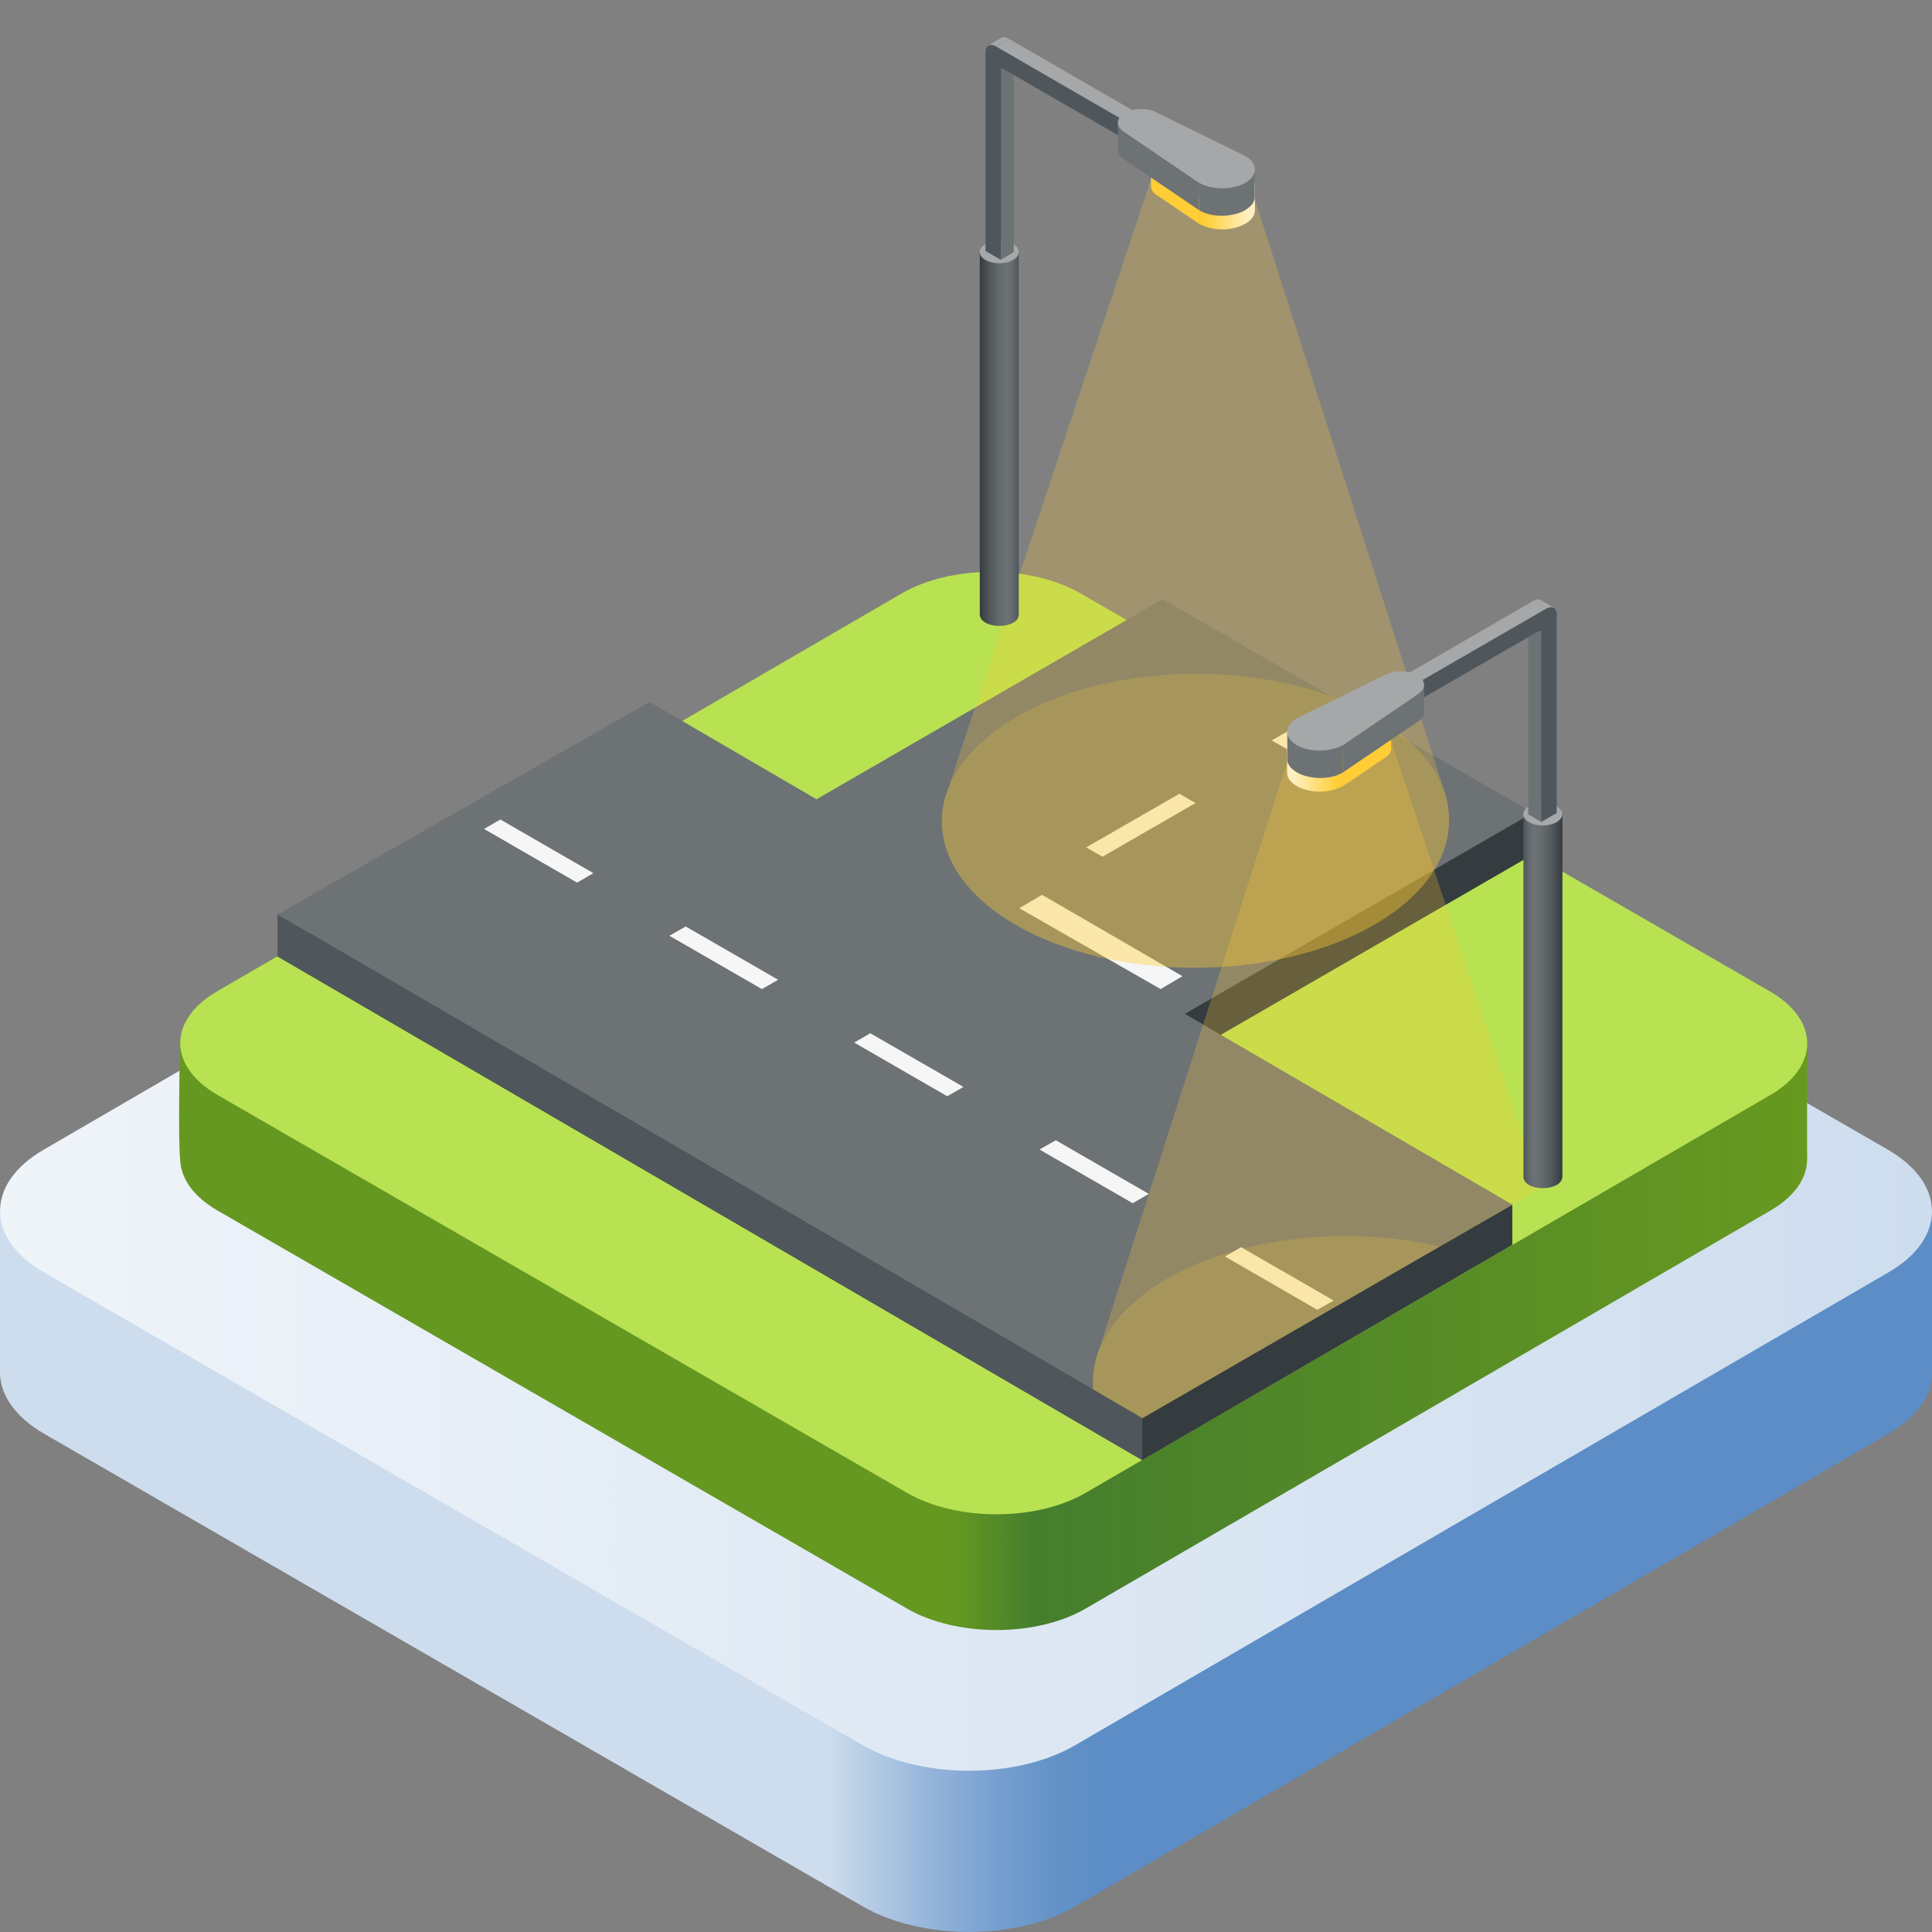 <?xml version="1.0" encoding="utf-8"?>
<!-- Generator: Adobe Illustrator 26.2.1, SVG Export Plug-In . SVG Version: 6.00 Build 0)  -->
<svg version="1.1" xmlns="http://www.w3.org/2000/svg" xmlns:xlink="http://www.w3.org/1999/xlink" x="0px" y="0px"
	 viewBox="0 0 1080 1080" enable-background="new 0 0 1080 1080" xml:space="preserve">
<rect x="0" y="0" width="1080" height="1080" fill="#808080" stroke="none"/>
<g id="Background">
	<linearGradient id="SVGID_1_" gradientUnits="userSpaceOnUse" x1="462.991" y1="879.115" x2="615.519" y2="879.115">
		<stop  offset="0" style="stop-color:#CEDDEE"/>
		<stop  offset="9.347320e-02" style="stop-color:#BED2E8"/>
		<stop  offset="0.376" style="stop-color:#94B4DA"/>
		<stop  offset="0.631" style="stop-color:#759FCF"/>
		<stop  offset="0.848" style="stop-color:#6392C8"/>
		<stop  offset="1" style="stop-color:#5C8DC6"/>
	</linearGradient>
	<path fill="url(#SVGID_1_)" d="M1080,766.3L1080,766.3l0-88L0,678.2l0,90c0.5,12.1,8.8,24.1,24.7,33.3l457.6,264.2
		c32.9,19,86,19,118.7,0l454.6-264.2C1072.4,791.8,1080.5,779,1080,766.3z"/>
	<g>
		
			<linearGradient id="SVGID_00000031169168347448298840000014246037183324501632_" gradientUnits="userSpaceOnUse" x1="0" y1="676.994" x2="1080" y2="676.994">
			<stop  offset="0" style="stop-color:#EFF4F9"/>
			<stop  offset="1" style="stop-color:#CEDDEE"/>
		</linearGradient>
		<path fill="url(#SVGID_00000031169168347448298840000014246037183324501632_)" d="M1055.2,642.6c32.9,19,33.1,49.8,0.4,68.7
			L601,975.6c-32.7,19-85.8,19-118.7,0L24.8,711.4c-32.9-19-33-49.8-0.4-68.7L479,378.4c32.7-19,85.8-19,118.7,0L1055.2,642.6z"/>
	</g>
</g>
<g id="Element">
	<g>
		
			<linearGradient id="SVGID_00000080189374862029914300000006843280569679455654_" gradientUnits="userSpaceOnUse" x1="100.179" y1="647.78" x2="1010.243" y2="647.78">
			<stop  offset="0.475" style="stop-color:#659821"/>
			<stop  offset="0.525" style="stop-color:#457E2D"/>
			<stop  offset="1" style="stop-color:#679920"/>
		</linearGradient>
		<path fill="url(#SVGID_00000080189374862029914300000006843280569679455654_)" d="M1010.2,583.1c0,0-0.1,54.2,0,64.7
			c0.1,10.5-6.8,21-20.5,28.9L606.9,899.2c-27.5,16-72.2,16-99.9,0L121.6,676.7c-12.3-7.1-19.1-16.1-20.6-25.4
			c-1.8-11.6-0.3-69.4-0.3-69.4l403.3-185.6c27.5-16,72.3-16,99.9,0L1010.2,583.1z"/>
	</g>
	<g>
		<path fill="#B8E252" d="M989.4,554.2c27.7,16,27.8,41.9,0.3,57.9L606.9,834.5c-27.5,16-72.2,16-99.9,0L121.6,612.1
			c-27.7-16-27.8-41.9-0.3-57.9l382.8-222.5c27.5-16,72.3-16,99.9,0L989.4,554.2z"/>
	</g>
</g>
<g id="Details">
	<polygon fill="#353C3F" points="845.4,695.9 662.3,590.1 856.8,477.7 758,420.6 758.2,420.5 749.1,415.2 748.9,415.4 650,358.3 
		456.4,470.2 345.5,405.5 155.1,534.6 456.9,710.4 638.5,816.2 	"/>
	<g>
		<g>
			<g>
				<polygon fill="#6D7275" points="845.4,673.4 638.5,792.8 155.1,511.2 363.1,392.4 				"/>
			</g>
			<g>
				<polygon fill="#F6F6F6" points="270.6,463.4 279.7,458.1 331.7,488.1 322.6,493.4 				"/>
				<polygon fill="#F6F6F6" points="435,547.7 425.9,552.9 374.2,523.1 383.3,517.9 				"/>
				<polygon fill="#F6F6F6" points="477.5,582.8 486.5,577.6 538.6,607.6 529.5,612.8 				"/>
				<polygon fill="#F6F6F6" points="581.1,642.6 590.2,637.4 642.2,667.4 633.2,672.6 				"/>
				<polygon fill="#F6F6F6" points="745.5,727 736.4,732.2 684.8,702.4 693.8,697.2 				"/>
			</g>
		</g>
		<g>
			<g>
				<polygon fill="#6D7275" points="438.8,457 650,334.9 856.8,454.3 645.7,576.4 				"/>
			</g>
			<g>
				<polygon fill="#F6F6F6" points="758.2,397.1 749.1,391.9 710.9,413.9 720,419.1 				"/>
			</g>
			<g>
				<polygon fill="#F6F6F6" points="668.3,448.9 659.3,443.7 607.2,473.7 616.3,478.9 				"/>
			</g>
			<polygon fill="#F6F6F6" points="569.8,507.7 582.5,500.2 661,545.7 648.8,552.9 			"/>
		</g>
	</g>
	<polygon fill="#4F575C" points="638.5,792.8 638.5,816.2 224.1,574.7 244,563 	"/>
	<polygon fill="#4F575C" points="155.1,511.2 155.1,534.6 230.9,578.7 251,567 	"/>
	<polygon fill="#353C3F" points="845.4,673.4 845.4,695.9 824.3,689 823.5,686 	"/>
	<path fill="#353C3F" d="M856.8,454.3l0,23.4c0,0-18.4,0.7-18.4,0s-3-11-3-11L856.8,454.3z"/>
	<path opacity="0.25" fill="#FFCD36" d="M537.4,418.5L643.7,99.4l57.7,11.8l98.4,307.3l6.9,21.6c-5.7-14.5-18.2-28.2-37.6-39.4l0,0
		c-55.2-32.1-145.1-32.1-200.7,0c-20,11.5-32.8,25.6-38.4,40.5L537.4,418.5z"/>
	<g>
		<g>
			<g>
				
					<linearGradient id="SVGID_00000041281956471261091510000008579799408684326323_" gradientUnits="userSpaceOnUse" x1="1982.786" y1="245.417" x2="2004.594" y2="245.417" gradientTransform="matrix(-1 0 0 1 2552.282 0)">
					<stop  offset="0" style="stop-color:#4F575C"/>
					<stop  offset="0.176" style="stop-color:#656B6E"/>
					<stop  offset="0.291" style="stop-color:#6D7275"/>
					<stop  offset="0.464" style="stop-color:#666C6F"/>
					<stop  offset="0.709" style="stop-color:#545A5D"/>
					<stop  offset="0.997" style="stop-color:#353C3F"/>
					<stop  offset="0.998" style="stop-color:#353C3F"/>
				</linearGradient>
				<path fill="url(#SVGID_00000041281956471261091510000008579799408684326323_)" d="M569.5,140.8c0,0,0,202.3,0,202.6
					c0,8.6-21.5,8.7-21.8,0c0-0.2,0-202.6,0-202.6L569.5,140.8z"/>
				<g>
					<path fill="#A5A7A8" d="M550.9,136.4c-4.3,2.5-4.3,6.5,0,8.9c4.2,2.5,11.2,2.5,15.4,0c4.3-2.5,4.3-6.5,0.1-8.9
						C562.1,133.9,555.2,133.9,550.9,136.4z"/>
				</g>
			</g>
			<g>
				<polygon fill="#6D7275" points="559.6,37.1 559.6,145.2 566.7,140.9 566.7,34.8 				"/>
				<path fill="#A5A7A8" d="M556.6,25.9l7.3-4.3c-0.1,0-0.1-0.1-0.2-0.1c-0.8-0.4-1.7-0.7-2.7-0.7c-0.1,0-0.2,0-0.3,0
					c-0.1,0-0.3,0.1-0.4,0.1c-0.2,0.1-0.3,0.1-0.5,0.2l-7.3,4.3C553.1,25.2,555.8,25.5,556.6,25.9z"/>
				<g>
					<polygon fill="#A5A7A8" points="556.6,25.9 564,21.7 637,63.9 629.7,68.2 					"/>
				</g>
				<g>
					<path fill="#4F575C" d="M629.7,68.2v10.1l-68.9-39.8c-0.6-0.4-1.2-0.1-1.2,0.7v106.1l-8.7-5V29.2c0-3.7,2.6-5.1,5.7-3.3
						L629.7,68.2z"/>
				</g>
			</g>
		</g>
		<g>
			<g>
				<path fill="#FFCD36" d="M659.8,102.7l-10.6-7.2l-2.6-1.7c-2.1-1.5-3.2-3.2-3.2-5l0,15.3c0,1.8,1.1,3.6,3.2,5l2.6,1.7l10.6,7.2
					l10.6,7.2v-15.3L659.8,102.7z"/>
				
					<linearGradient id="SVGID_00000034784606564825335780000002423730638512137088_" gradientUnits="userSpaceOnUse" x1="1240.517" y1="115.29" x2="1215.608" y2="115.29" gradientTransform="matrix(-1 0 0 1 1913.905 0)">
					<stop  offset="0" style="stop-color:#FFCD36"/>
					<stop  offset="1" style="stop-color:#FFF0C3"/>
				</linearGradient>
				<path fill="url(#SVGID_00000034784606564825335780000002423730638512137088_)" d="M670.3,109.8v15.3c0.9,0.5,1.7,0.9,2.8,1.3
					c6,2.4,13.3,2.4,19.4,0.3c3.7-1.3,8-3.7,8.9-7.9c0.1-0.4,0.1-0.8,0.1-1.2v-15.3L670.3,109.8z"/>
			</g>
			<g>
				<path fill="#6D7275" d="M628,73.5c-2.1-1.4-3.1-3.2-3.1-4.9l0,15.3c0,1.8,1,3.5,3.1,4.9l42.3,28.7v-15.3L628,73.5z"/>
				<path fill="#6D7275" d="M670.3,102.2v15.3c0.8,0.5,1.7,0.9,2.7,1.3c0.1,0.1,0.3,0.1,0.4,0.2c3.4,1.3,7.1,1.7,10.8,1.6
					c2.3-0.1,4.6-0.5,6.9-1.1c2.2-0.6,4.3-1.5,6.1-2.8c1.9-1.3,3.6-3.1,4.1-5.4c0.1-0.3,0.1-0.7,0.1-1.2V94.7L670.3,102.2z"/>
				<path fill="#A5A7A8" d="M696.1,87.2l-49.7-24.4c-5.2-2.6-12.9-2.4-17.7,0.4c-4.8,2.8-5.1,7.3-0.7,10.3l42.3,28.7
					c7.2,4.1,18.8,4.1,25.9,0C703.3,98,703.3,91.3,696.1,87.2z"/>
			</g>
		</g>
	</g>
	<path opacity="0.4" fill="#FFCD36" d="M528,447c0.1-0.4,0.2-0.7,0.3-1.1l1.6-4.7c5.7-14.8,18.5-28.9,38.4-40.5
		c55.6-32.1,145.5-32.1,200.7,0l0,0c19.4,11.3,31.9,25,37.6,39.4c0.8,2,1.4,4,1.9,6.1l0.3,0.9h-0.1c5.9,24.7-7.5,50.8-40.4,69.8l0,0
		c-55.6,32.1-145.4,32.1-200.7,0C534.9,497.9,521.7,471.8,528,447z"/>
	<path opacity="0.25" fill="#FFCD36" d="M861,664.3l-83.6-250.6l-57.7,11.8l-98.4,307.3l-6.9,21.6c5.7-14.5,18.2-28.2,37.6-39.4l0,0
		c41.1-23.9,101.9-29.8,152.9-18.2c0,0,3-1.7,9.8-5.5L861,664.3z"/>
	<g>
		<g>
			<g>
				
					<linearGradient id="SVGID_00000084494898449152598540000005738815292305041853_" gradientUnits="userSpaceOnUse" x1="1908.657" y1="559.692" x2="1930.465" y2="559.692" gradientTransform="matrix(1 0 0 1 -1057.099 0)">
					<stop  offset="0" style="stop-color:#4F575C"/>
					<stop  offset="0.176" style="stop-color:#656B6E"/>
					<stop  offset="0.291" style="stop-color:#6D7275"/>
					<stop  offset="0.464" style="stop-color:#666C6F"/>
					<stop  offset="0.709" style="stop-color:#545A5D"/>
					<stop  offset="0.997" style="stop-color:#353C3F"/>
					<stop  offset="0.998" style="stop-color:#353C3F"/>
				</linearGradient>
				<path fill="url(#SVGID_00000084494898449152598540000005738815292305041853_)" d="M851.6,455.1c0,0,0,202.3,0,202.6
					c0,8.6,21.5,8.7,21.8,0c0-0.2,0-202.6,0-202.6L851.6,455.1z"/>
				<g>
					<path fill="#A5A7A8" d="M870.1,450.7c4.3,2.5,4.3,6.5,0,8.9c-4.2,2.5-11.2,2.5-15.4,0c-4.3-2.5-4.3-6.5-0.1-8.9
						C859,448.2,865.9,448.2,870.1,450.7z"/>
				</g>
			</g>
			<g>
				<polygon fill="#6D7275" points="861.5,351.3 861.5,459.5 854.3,455.2 854.3,349.1 				"/>
				<path fill="#A5A7A8" d="M864.4,340.2l-7.3-4.3c0.1,0,0.1-0.1,0.2-0.1c0.8-0.4,1.7-0.7,2.7-0.7c0.1,0,0.2,0,0.3,0
					c0.1,0,0.3,0.1,0.4,0.1c0.2,0.1,0.3,0.1,0.5,0.2l7.3,4.3C868,339.5,865.2,339.7,864.4,340.2z"/>
				<g>
					<polygon fill="#A5A7A8" points="864.4,340.2 857.1,335.9 784.1,378.2 791.4,382.4 					"/>
				</g>
				<g>
					<path fill="#4F575C" d="M791.4,382.4v10.1l68.9-39.8c0.6-0.4,1.2-0.1,1.2,0.7v106.1l8.7-5V343.5c0-3.7-2.6-5.1-5.7-3.3
						L791.4,382.4z"/>
				</g>
			</g>
		</g>
		<g>
			<g>
				<path fill="#FFCD36" d="M761.3,417l10.6-7.2l2.6-1.7c2.1-1.5,3.2-3.2,3.2-5l0,15.3c0,1.8-1.1,3.6-3.2,5l-2.6,1.7l-10.6,7.2
					l-10.6,7.2v-15.3L761.3,417z"/>
				
					<linearGradient id="SVGID_00000091009989445159855450000008536889529122739885_" gradientUnits="userSpaceOnUse" x1="1166.388" y1="429.566" x2="1141.479" y2="429.566" gradientTransform="matrix(1 0 0 1 -418.721 0)">
					<stop  offset="0" style="stop-color:#FFCD36"/>
					<stop  offset="1" style="stop-color:#FFF0C3"/>
				</linearGradient>
				<path fill="url(#SVGID_00000091009989445159855450000008536889529122739885_)" d="M750.7,424.1v15.3c-0.9,0.5-1.7,0.9-2.8,1.3
					c-6,2.4-13.3,2.4-19.4,0.3c-3.7-1.3-8-3.7-8.9-7.9c-0.1-0.4-0.1-0.8-0.1-1.2v-15.3L750.7,424.1z"/>
			</g>
			<g>
				<path fill="#6D7275" d="M793,387.8c2.1-1.4,3.1-3.2,3.1-4.9l0,15.3c0,1.8-1,3.5-3.1,4.9l-42.3,28.7v-15.3L793,387.8z"/>
				<path fill="#6D7275" d="M750.7,416.5v15.3c-0.8,0.5-1.7,0.9-2.7,1.3c-0.1,0.1-0.3,0.1-0.4,0.2c-3.4,1.3-7.1,1.7-10.8,1.6
					c-2.3-0.1-4.6-0.5-6.9-1.1c-2.2-0.6-4.3-1.5-6.1-2.8c-1.9-1.3-3.6-3.1-4.1-5.4c-0.1-0.3-0.1-0.7-0.1-1.2V409L750.7,416.5z"/>
				<path fill="#A5A7A8" d="M724.9,401.5l49.7-24.4c5.2-2.6,12.9-2.4,17.7,0.4c4.8,2.8,5.1,7.3,0.7,10.3l-42.3,28.7
					c-7.2,4.1-18.8,4.1-25.9,0C717.7,412.3,717.8,405.6,724.9,401.5z"/>
			</g>
		</g>
	</g>
	<path opacity="0.4" fill="#FFCD36" d="M804.9,696.8c-51.1-11.7-111.8-5.7-152.9,18.2l0,0c-19.4,11.3-31.9,25-37.6,39.4
		c-0.8,2-1.4,4-1.9,6.1l-0.3,0.9h0.1c-1.2,5.1-1.6,10.2-1.2,15.3l27.5,16.1L804.9,696.8z"/>
</g>
</svg>

